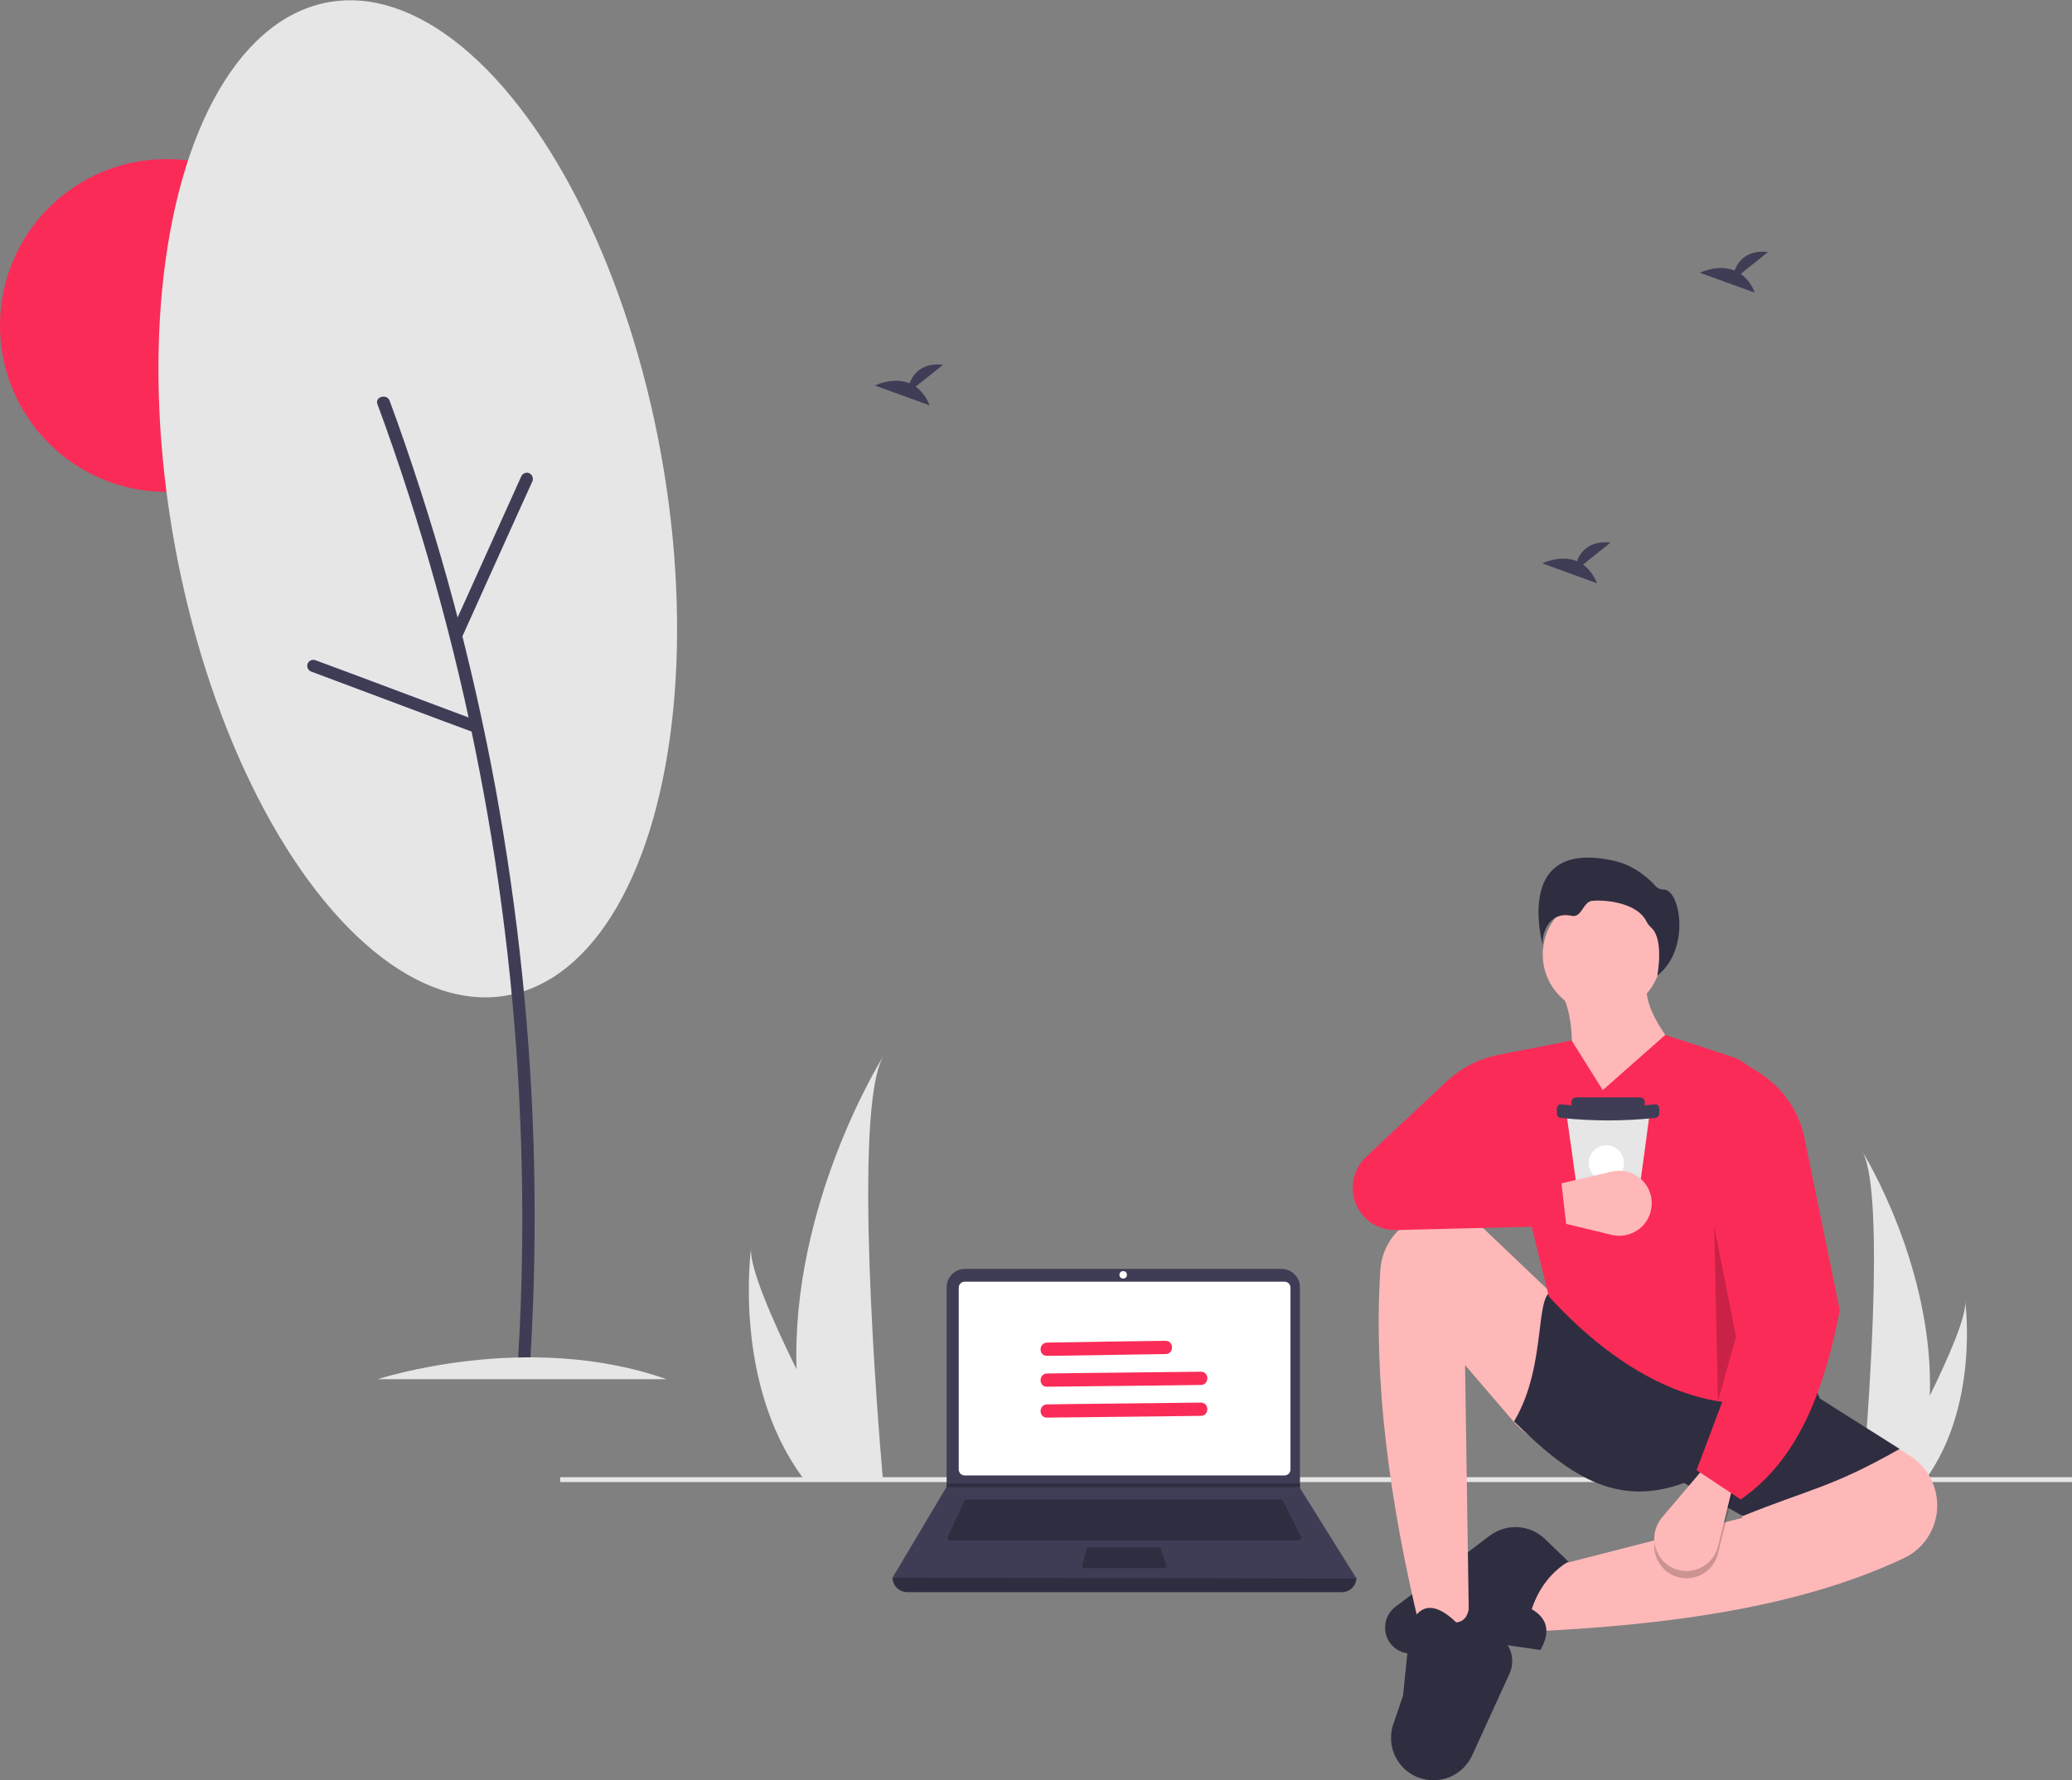 <?xml version="1.0" encoding="UTF-8"?> <!-- Generator: Adobe Illustrator 24.0.2, SVG Export Plug-In . SVG Version: 6.00 Build 0) --> <svg xmlns="http://www.w3.org/2000/svg" xmlns:xlink="http://www.w3.org/1999/xlink" id="a379d9a4-f6fe-40d1-beba-a0916853bd02" x="0px" y="0px" viewBox="0 0 938.8 806.7" style="enable-background:new 0 0 938.8 806.7;" xml:space="preserve"><rect x="0" y="0" width="938.8" height="806.7" fill="#808080" stroke="none"/> <style type="text/css"> .st0{fill:#FB2B57;} .st1{fill:#E6E6E6;} .st2{fill:#FFB8B8;} .st3{fill:#2F2E41;} .st4{opacity:0.2;enable-background:new ;} .st5{fill:#3F3D56;} .st6{fill:#FFFFFF;} </style> <circle class="st0" cx="75.4" cy="147.5" r="75.4"></circle> <path class="st1" d="M874.4,632.4c-0.3,12.8-2.5,25.5-6.4,37.8c-0.1,0.3-0.2,0.6-0.3,0.8h-23.8c0-0.3,0.1-0.5,0.1-0.8 c1.6-18.3,10.7-129.4-0.2-148.4C844.7,523.3,876.2,574.4,874.4,632.4z"></path> <path class="st1" d="M872.6,670.2c-0.2,0.3-0.4,0.6-0.6,0.8h-17.9c0.1-0.2,0.3-0.5,0.5-0.8c3-5.3,11.7-21.3,19.8-37.8 c8.7-17.7,16.7-36.2,16-42.8C890.6,591.1,896.6,636.9,872.6,670.2z"></path> <rect x="253.8" y="669.4" class="st1" width="685" height="2.2"></rect> <path class="st2" d="M692.2,739.4l3.3-27.5l94-24.1l-10.8-32.4c7.5-21.6,20.8-32.2,44.9-21.6l41.6,25.8c8.2,5.1,13,14.3,12.5,24l0,0 c-0.5,9.7-6.3,18.4-15.1,22.5C816.1,728.1,756.8,736.5,692.2,739.4z"></path> <path class="st3" d="M698,747.7l-29.1-4.2l-27.2,5.6c-6.4,1.3-12.6-2.8-13.9-9.2c-0.1-0.6-0.2-1.2-0.2-1.9l0,0 c-0.2-3.9,1.6-7.6,4.7-9.9l42.7-32.2c7.6-5.7,18.1-5.1,25,1.5l10.6,10.2c-7.6,4.7-13.3,11.8-16.6,21.6 C701.2,733.4,702.6,739.5,698,747.7z"></path> <circle class="st2" cx="725.9" cy="432.5" r="26.9"></circle> <path class="st2" d="M767.9,485.6L707.6,511c4.9-24.6,7.3-47,0-60.7l38.7-4.6C744.4,456.2,754.2,470.3,767.9,485.6z"></path> <path class="st2" d="M665.6,738.5l-22.5-1.7c-13.8-57.4-20.8-111.6-17.7-161.1c0.9-15,13.5-26.6,28.6-26.3l0,0 c7,0.2,13.6,2.9,18.6,7.7l29,27.6c13,12.2,23,27.2,29.4,43.8c8.2,21.5,5.3,33.6-14.4,31.6c-12.3-1.4-23.6-7.4-31.6-16.8l-21.2-24.7 L665.6,738.5z"></path> <path class="st3" d="M648.2,806.7L648.2,806.7c-10.6-0.7-18.6-9.8-17.9-20.4c0.1-1.7,0.4-3.4,1-5l4.4-12.9L639,736 c5.1-10.5,12.4-8.9,20.8-0.8c5.3-0.5,6.5-5.9,5.8-13.3l16.9,22.7c2.9,4,3.5,9.2,1.5,13.7l-17,37.2 C663.6,802.8,656.2,807.2,648.2,806.7z"></path> <path class="st3" d="M860.7,656.6c-30.8,17.5-40.4,18-71.1,30.4l-26.6-15c-31.3,11.6-53.2-4.3-77-27.9c15.5-25.9,8.7-59.5,18.3-59.1 l115.2,36.2l5,12.5L860.7,656.6z"></path> <path class="st0" d="M823.7,629.5c-40.7,17.6-84.5-1-121.9-42l-24.8-100c-1.2-4.5,1.5-9,5.9-10.2c0.2,0,0.3-0.1,0.5-0.1l28.7-5.7 l14.1,22.5l28.3-25l30,9.8c8.1,2.7,14.1,9.6,15.6,18L823.7,629.5z"></path> <path class="st4" d="M759,714.3L759,714.3c-7.6-2.9-11.4-11.4-8.5-19c0.6-1.6,1.4-3,2.5-4.3l19-22.4l13.3,7.5l-6.9,27.9 c-1.9,7.9-9.9,12.7-17.8,10.8C760.2,714.7,759.6,714.5,759,714.3z"></path> <path class="st2" d="M759,711L759,711c-7.6-2.9-11.4-11.4-8.5-19c0.6-1.6,1.4-3,2.5-4.3l19-22.4l13.3,7.5l-6.9,27.9 c-1.9,7.9-9.9,12.7-17.8,10.8C760.2,711.4,759.6,711.2,759,711z"></path> <path class="st0" d="M788.7,679.5l-20-13.3l29.1-77.4l-10.8-109l9.9,6.2c10.7,6.7,18.2,17.5,20.7,29.8l16,78 C826.6,629.7,815,661.3,788.7,679.5z"></path> <polygon class="st4" points="776.7,555.9 786.6,605.8 778.4,635 "></polygon> <path class="st3" d="M699.5,430.2c0,0-15.5-50.8,31.9-40.1c7.4,1.7,13.7,5.9,18.8,11.5c0.9,1,2.2,1.5,3.6,1.5 c7.6,0,12.3,27.1-2.9,39c0,0,3.1-16-2.5-21.5c-1-0.9-1.9-2-2.5-3.2c-3.7-7.4-16-9.8-24.4-9.2c-4.3,0.3-4.7,7.9-9.5,6.8 C701,412.6,697.5,425.2,699.5,430.2z"></path> <path class="st1" d="M747.3,505.6l-0.3,2.3l-1.9,14.2l-3.2,23.2l-0.8,5.8c-0.1,0.9-0.9,1.6-1.8,1.6H718c-0.9,0-1.7-0.7-1.8-1.6 l-0.8-5.8l-3.2-23.2l-2-14.2l-0.3-2.3c-0.1-1,0.6-1.9,1.6-2.1c0.1,0,0.2,0,0.3,0h33.7c1,0,1.9,0.8,1.9,1.9 C747.3,505.4,747.3,505.5,747.3,505.6z"></path> <path class="st5" d="M713.9,497.3h29.4c1,0,1.9,0.8,1.9,1.9l0,0v2.4c0,1-0.8,1.9-1.9,1.9l0,0h-29.4c-1,0-1.9-0.8-1.9-1.9l0,0v-2.4 C712.1,498.2,712.9,497.3,713.9,497.3L713.9,497.3z"></path> <path class="st5" d="M749.9,506.6c-14.1,1.5-28.4,1.5-42.6,0c-1,0-1.9-0.8-1.9-1.9l0,0l0,0v-2.4c0-1,0.8-1.9,1.9-1.9 c14.1,1.7,28.4,1.7,42.6,0c1,0,1.9,0.8,1.9,1.9v2.4C751.8,505.7,750.9,506.6,749.9,506.6z"></path> <circle class="st6" cx="727.8" cy="527" r="8"></circle> <path class="st2" d="M748.3,543.8L748.3,543.8c0.8,8.1-5,15.3-13.1,16.1c-1.7,0.2-3.3,0.1-4.9-0.3l-28.6-6.9l0.7-15.3l28-6.5 c7.9-1.8,15.8,3.1,17.6,11C748.2,542.6,748.3,543.2,748.3,543.8z"></path> <path class="st0" d="M709.7,555.5l-77.2,1.9c-10.6,0.3-19.4-8.1-19.6-18.7c0-1.1,0-2.1,0.2-3.2l0,0c0.6-4.3,2.7-8.3,5.9-11.3 l36.3-34c6.7-6.3,15.1-10.6,24.2-12.3l12.7-2.4l7.5,56.6l-43.3-5l50.7,5.8L709.7,555.5z"></path> <path class="st3" d="M608,721.5H411c-3.6,0-6.6-3-6.6-6.6l0,0l0,0c71.4-8.3,141.5-8.3,210.2,0l0,0 C614.6,718.5,611.7,721.5,608,721.5L608,721.5z"></path> <path class="st5" d="M614.6,715.3l-210.2-0.4l24.4-41l0.1-0.2v-90.3c0-4.6,3.7-8.4,8.3-8.4c0,0,0,0,0,0h143.4c4.6,0,8.4,3.7,8.4,8.3 c0,0,0,0,0,0v91L614.6,715.3z"></path> <path class="st6" d="M437.1,580.8c-1.5,0-2.7,1.2-2.7,2.7v82.4c0,1.5,1.2,2.7,2.7,2.7H582c1.5,0,2.7-1.2,2.7-2.7v-82.4 c0-1.5-1.2-2.7-2.7-2.7L437.1,580.8z"></path> <path class="st3" d="M438,679.5c-0.5,0-0.9,0.3-1.1,0.7l-7.5,16.3c-0.3,0.6,0,1.3,0.6,1.5c0.2,0.1,0.3,0.1,0.5,0.1h157.9 c0.6,0,1.2-0.5,1.2-1.2c0-0.2,0-0.4-0.1-0.5l-8.2-16.3c-0.2-0.4-0.6-0.6-1-0.6H438z"></path> <circle class="st6" cx="508.9" cy="577.7" r="1.7"></circle> <path class="st3" d="M493.4,701.3c-0.5,0-1,0.4-1.1,0.9l-1.9,7c-0.2,0.6,0.2,1.3,0.8,1.4c0.1,0,0.2,0,0.3,0h35.8 c0.6,0,1.2-0.5,1.2-1.2c0-0.1,0-0.3-0.1-0.4l-2.4-7c-0.2-0.5-0.6-0.8-1.1-0.8H493.4z"></path> <polygon class="st3" points="589,672.3 589,673.9 428.8,673.9 428.9,673.7 428.9,672.3 "></polygon> <path class="st1" d="M360.9,620.5c0.4,16.4,3.2,32.7,8.2,48.4c0.1,0.4,0.2,0.7,0.4,1.1H400c0-0.3-0.1-0.7-0.1-1.1 c-2-23.4-13.8-165.9,0.3-190.2C398.9,480.7,358.5,546.1,360.9,620.5z"></path> <path class="st1" d="M363.2,668.9c0.3,0.4,0.5,0.7,0.8,1.1h22.9c-0.2-0.3-0.4-0.7-0.6-1.1c-3.8-6.8-15-27.2-25.4-48.4 c-11.2-22.7-21.4-46.4-20.6-54.9C340.1,567.5,332.3,626.3,363.2,668.9z"></path> <path class="st5" d="M414.9,175.2l12.4-9.9c-9.6-1.1-13.6,4.2-15.2,8.4c-7.5-3.1-15.7,1-15.7,1l24.8,9 C419.9,180.2,417.7,177.3,414.9,175.2z"></path> <path class="st5" d="M788.7,124.1l12.4-9.9c-9.6-1.1-13.6,4.2-15.2,8.4c-7.5-3.1-15.7,1-15.7,1l24.8,9 C793.8,129.1,791.6,126.2,788.7,124.1z"></path> <path class="st5" d="M717.3,255.8l12.4-9.9c-9.6-1.1-13.6,4.2-15.2,8.4c-7.5-3.1-15.7,1-15.7,1l24.8,9 C722.3,260.9,720.1,258,717.3,255.8z"></path> <ellipse transform="matrix(0.984 -0.177 0.177 0.984 -37.087 37.191)" class="st1" cx="189.4" cy="226" rx="112.1" ry="228.7"></ellipse> <path class="st5" d="M171,183.1c9.9,26.8,18.6,54,26.3,81.5C205,292.2,211.6,320,217,348c5.5,28.1,9.8,56.3,13,84.7 c3.2,28.4,5.2,56.9,6.1,85.4c0.9,28.5,0.7,57.1-0.7,85.7c-0.2,3.5-0.4,7-0.6,10.5c-0.2,3.6,5.4,3.6,5.6,0 c1.7-28.6,2.2-57.3,1.6-86.1c-0.6-28.6-2.4-57.1-5.3-85.5c-2.9-28.5-7-56.9-12.1-85.1c-5.2-28.2-11.5-56.2-18.9-84 c-7.4-27.7-16-55.1-25.6-82.2c-1.2-3.3-2.4-6.6-3.6-9.9C175.2,178.3,169.8,179.8,171,183.1L171,183.1z"></path> <path class="st5" d="M209.4,288.6l24.7-54.8l7-15.4c0.7-1.3,0.3-3-1-3.8c-1.3-0.8-3-0.3-3.8,1l-24.7,54.8l-7,15.4 c-0.7,1.3-0.3,3,1,3.8C206.9,290.4,208.6,289.9,209.4,288.6L209.4,288.6z"></path> <path class="st5" d="M214.9,326.1L158.6,305l-15.9-5.9c-1.5-0.4-3,0.5-3.4,1.9c-0.4,1.5,0.5,3,1.9,3.4l56.3,21.1l15.9,5.9 c1.5,0.4,3-0.5,3.4-1.9C217.2,328,216.3,326.5,214.9,326.1L214.9,326.1z"></path> <path class="st1" d="M171.1,625c0,0,67.8-22.3,130.9,0"></path> <path class="st0" d="M474.4,614.4c13.4-0.1,26.9-0.4,40.3-0.6c4.5-0.1,9-0.1,13.4-0.2c3.9,0,3.9-6,0-6c-13.4,0.1-26.9,0.4-40.3,0.6 c-4.5,0.1-9,0.1-13.4,0.2C470.5,608.5,470.5,614.5,474.4,614.4z"></path> <path class="st0" d="M474.4,628.4l54.3-0.6l15.4-0.2c3.9,0,3.9-6,0-6l-54.3,0.6l-15.4,0.2C470.5,622.5,470.5,628.5,474.4,628.4z"></path> <path class="st0" d="M474.4,642.4l54.3-0.6l15.4-0.2c3.9,0,3.9-6,0-6l-54.3,0.6l-15.4,0.2C470.5,636.5,470.5,642.5,474.4,642.4z"></path> </svg> 